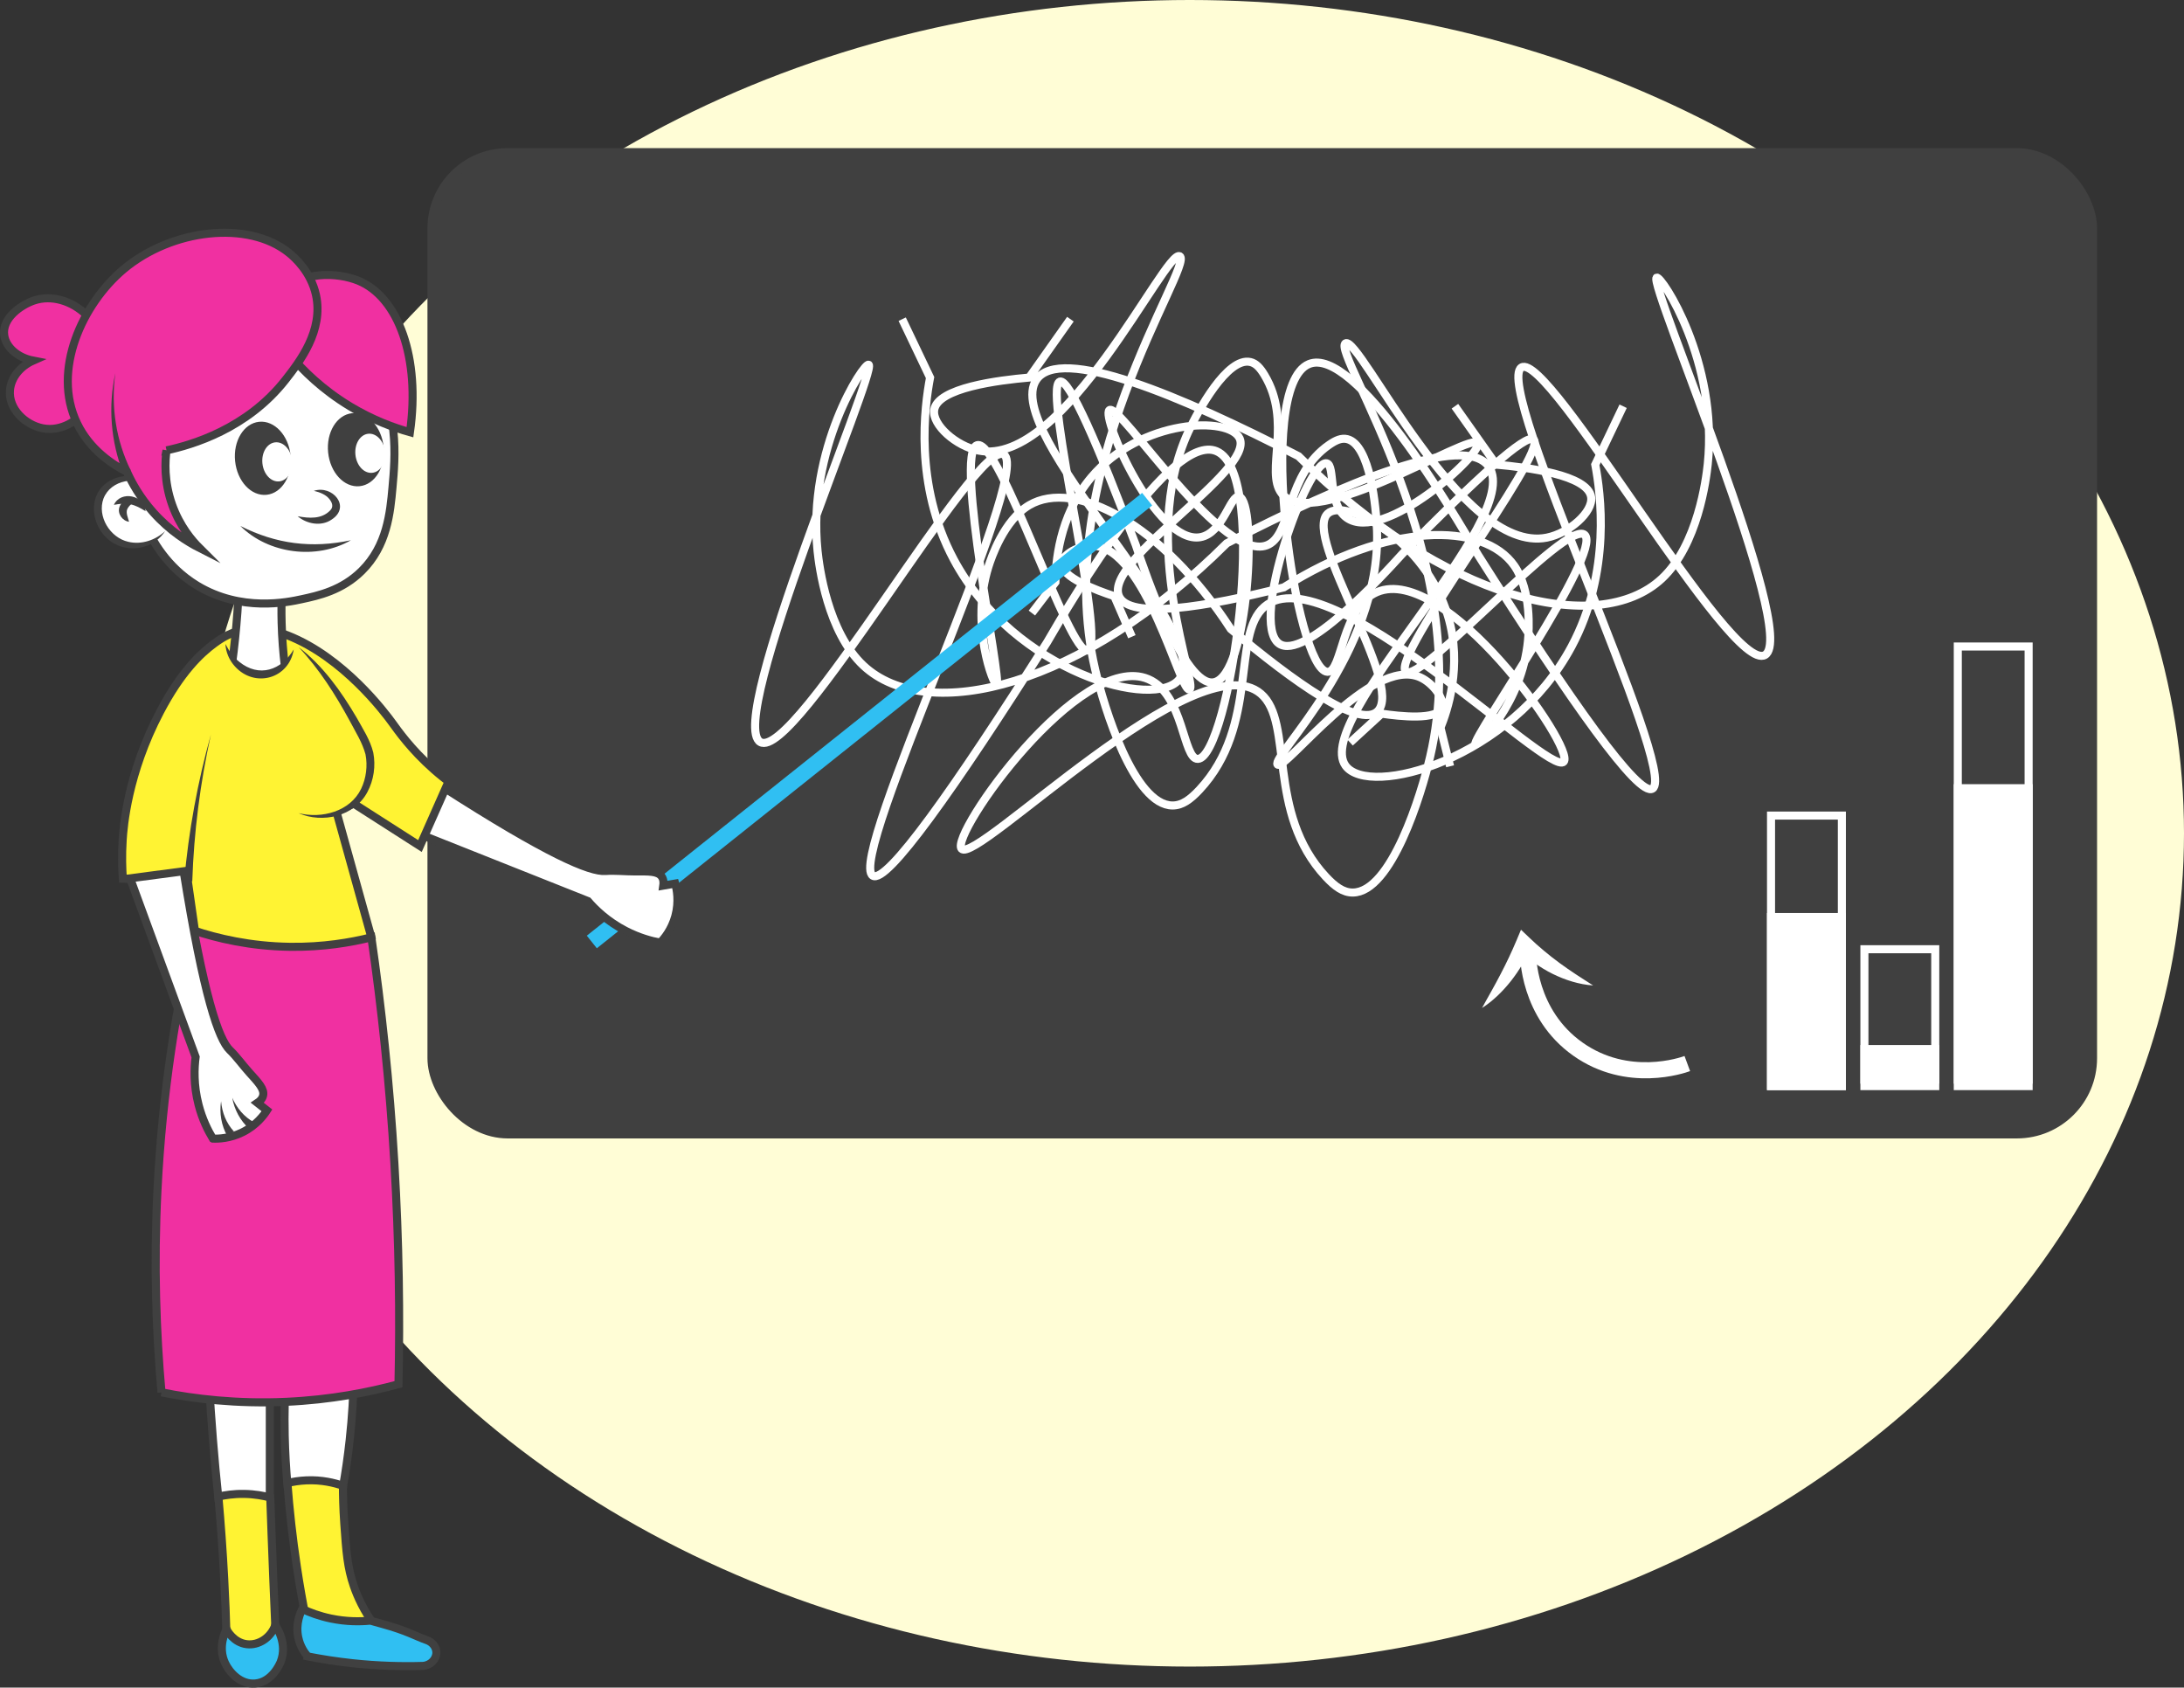 <?xml version="1.0" encoding="UTF-8"?>
<svg id="Layer_3" xmlns="http://www.w3.org/2000/svg" viewBox="0 0 1356.5 1048.05">
  <rect x="0" y="0" width="1356.5" height="1048.05" fill="#333333" stroke="none"/>
  <defs>
    <style>
      .cls-1, .cls-2, .cls-3, .cls-4, .cls-5, .cls-6, .cls-7, .cls-8, .cls-9, .cls-10, .cls-11 {
        stroke-miterlimit: 10;
      }

      .cls-1, .cls-3, .cls-4, .cls-5, .cls-6, .cls-7, .cls-8, .cls-11 {
        stroke-width: 5px;
      }

      .cls-1, .cls-12, .cls-7 {
        fill: #fff;
      }

      .cls-1, .cls-5, .cls-9 {
        stroke: #fff;
      }

      .cls-2 {
        stroke: #30bff2;
      }

      .cls-2, .cls-8 {
        fill: #30bff2;
      }

      .cls-2, .cls-9 {
        stroke-width: 10px;
      }

      .cls-3, .cls-4, .cls-7, .cls-8, .cls-11 {
        stroke: #404040;
      }

      .cls-3, .cls-13 {
        fill: #fff333;
      }

      .cls-4 {
        fill: #f030a1;
      }

      .cls-5, .cls-9 {
        fill: none;
      }

      .cls-6 {
        fill: #fffdd6;
        stroke: #fffdd6;
      }

      .cls-14, .cls-10, .cls-11 {
        fill: #404040;
      }

      .cls-10 {
        stroke: #404040;
      }
    </style>
  </defs>
  <ellipse class="cls-6" cx="739" cy="517.5" rx="615" ry="515"/>
  <rect class="cls-11" x="268" y="94.5" width="1032" height="610" rx="47.29" ry="47.29"/>
  <path class="cls-5" d="M560.36,198.22c5.77,12.09,11.54,24.18,17.31,36.27-3.27,17.32-10.24,66.32,14.74,112.99,37.68,70.39,125.95,94.16,140.39,73.93,20.91-29.26-111.17-152.88-89.11-185.53,14.69-21.75,89.17,9.53,162.83,47.43,89.84,89.44,185.96,113.03,225.65,76.03,22.42-20.9,27.55-61.78,28.53-71.15,6.59-63.45-28.78-117.17-31.73-115.78-5.7,2.69,88.91,221.74,67.31,234.36-21.34,12.47-134.36-189.18-151.29-178.56-18.13,11.37,97.88,251.22,81.42,261.56-8.57,5.38-50.15-53.2-108.34-145.08-15.64-27.07-76.8-130.42-105.13-118.57-34.12,14.27-7.88,190.26,11.54,191.11,9.34.41,8.67-40.1,30.77-49.52,42.27-18.03,123.31,96.62,116.03,105.32-8.73,10.45-146.43-129.94-185.91-96.25-20.73,17.69-3.06,73.75-40.39,113.69-5.71,6.11-10.78,9.78-16.67,9.76-24.02-.04-42.65-61.17-48.08-84.4-28.6-122.28,61.41-251.15,52.57-256.68-8.62-5.39-71.5,131.3-125.01,120.67-13.96-2.77-28.81-15.88-27.57-25.11,1.87-13.88,40.13-18.58,58.98-20.23,8.55-12.09,17.1-24.18,25.64-36.27"/>
  <path class="cls-5" d="M1008.14,252.29c-5.77,12.09-11.54,24.18-17.31,36.27,3.27,17.32,10.24,66.32-14.74,112.99-37.68,70.39-125.95,94.16-140.39,73.93-20.91-29.26,111.17-152.88,89.11-185.53-14.69-21.75-89.17,9.53-162.83,47.43-89.84,89.44-185.96,113.03-225.65,76.03-22.42-20.9-27.55-61.78-28.53-71.15-6.59-63.45,28.78-117.17,31.73-115.78,5.7,2.69-88.91,221.74-67.31,234.36,21.34,12.47,134.36-189.18,151.29-178.56,18.13,11.37-97.88,251.22-81.42,261.56,8.57,5.38,50.15-53.2,108.34-145.08,15.64-27.07,76.8-130.42,105.13-118.57,34.12,14.27,7.88,190.26-11.54,191.11-9.34.41-8.67-40.1-30.77-49.52-42.27-18.03-123.31,96.62-116.03,105.32,8.73,10.45,146.43-129.94,185.91-96.25,20.73,17.69,3.06,73.75,40.39,113.69,5.71,6.11,10.78,9.78,16.67,9.76,24.02-.04,42.65-61.17,48.08-84.4,28.6-122.28-61.41-251.15-52.57-256.68,8.62-5.39,71.5,131.3,125.01,120.67,13.96-2.77,28.81-15.88,27.57-25.11-1.87-13.88-40.13-18.58-58.98-20.23-8.55-12.09-17.1-24.18-25.64-36.27"/>
  <path class="cls-5" d="M900.67,475.89c-1.99-8-3.98-16-5.98-24,4-9.84,13.97-37.99,4.67-69.25-14.03-47.15-63.67-73.7-74.67-63.71-15.91,14.45,47.91,106.52,30.91,122.83-11.32,10.86-51.88-18.21-91.16-51.11-42.77-65.81-97.1-93.37-125.1-76.96-15.81,9.27-23.72,32.85-25.42,38.28-11.46,36.79,3.18,73.7,5.1,73.29,3.71-.8-26.49-144.33-12.15-148.79,14.17-4.41,57.38,131.37,68.71,127.44,12.13-4.21-28.32-163.12-17.3-166.95,5.73-1.99,23.49,38.69,47.15,101.49,6.08,18.3,30.15,88.34,48.4,85.28,21.98-3.68,27.31-111.99,15.86-115.23-5.51-1.56-9.92,22.62-24.18,25.11-27.27,4.77-61.81-74.79-56.45-78.94,6.43-4.98,71.6,97.86,99.07,83.39,14.43-7.6,10.59-43.41,37.53-61.9,4.12-2.83,7.57-4.29,11.07-3.46,14.27,3.41,18.08,42.37,18.55,56.94,2.46,76.72-66.37,140.65-61.77,145.18,4.49,4.42,58.11-67.99,88.66-54.14,7.97,3.62,15.24,13.5,13.4,18.81-2.76,7.99-26.07,5.39-37.46,3.72-6.52,5.98-13.04,11.97-19.56,17.95"/>
  <path class="cls-5" d="M640.92,380.72c4.87-6.37,9.73-12.75,14.6-19.12.12-10.76,1.8-40.87,22.2-65.09,30.77-36.54,86.06-38.24,92.25-24.19,8.95,20.34-84.26,75.23-75.03,97.75,6.15,15,54.14,6.89,102.43-5.28,64.04-40.52,123.98-41.02,143.18-13.43,10.84,15.58,9.03,40.6,8.5,46.31-3.63,38.65-31.04,65.6-32.63,64.36-3.07-2.4,79.22-119.3,67.88-129.84-11.2-10.42-102.37,93.54-111.17,84.85-9.42-9.31,88.06-135.56,79.5-144.03-4.45-4.4-36.14,24.57-81.65,70.99-12.52,13.89-61.16,66.72-76.6,55.69-18.59-13.28,17.94-114.21,29.58-111.98,5.6,1.07.39,25.06,12.4,33.77,22.98,16.66,84.79-40.08,81.5-46.28-3.95-7.44-102.5,56.64-121.96,31.05-10.22-13.44,6.95-44.27-10.49-73.27-2.67-4.43-5.24-7.33-8.75-8.15-14.28-3.35-32.63,30.36-38.62,43.4-31.54,68.67,6.64,157.94.73,159.98-5.77,1.99-26.89-88.11-59.96-89.33-8.63-.32-19.01,5.39-19.37,11.05-.54,8.52,21.65,16.69,32.65,20.33,3.64,8.39,7.29,16.78,10.93,25.17"/>
  <rect class="cls-5" x="1100" y="506.5" width="44" height="168"/>
  <rect class="cls-5" x="1216" y="401.5" width="44" height="273"/>
  <rect class="cls-5" x="1158" y="589.5" width="44" height="85"/>
  <rect class="cls-1" x="1100" y="569.5" width="44" height="105"/>
  <rect class="cls-1" x="1216" y="489.5" width="44" height="181"/>
  <rect class="cls-1" x="1158" y="651.5" width="44" height="19"/>
  <path class="cls-9" d="M1048,660.5c-2.9,1.07-37.01,12.97-68-9-30.89-21.9-31.04-57.87-31-61"/>
  <path class="cls-12" d="M920.5,626c1.95-3.64,3.97-7.11,5.89-10.59,1.93-3.47,3.82-6.92,5.61-10.39,1.83-3.44,3.52-6.94,5.19-10.42,1.64-3.5,3.23-7.01,4.72-10.56l2.79-6.65,5.27,5.02c2.92,2.79,5.91,5.49,9.03,8.07,3.09,2.62,6.31,5.09,9.59,7.53,3.3,2.42,6.69,4.76,10.17,7.06,3.48,2.32,7.08,4.53,10.74,6.92-4.36-.26-8.64-1.14-12.83-2.35-4.19-1.22-8.27-2.86-12.21-4.79-3.95-1.93-7.71-4.24-11.31-6.78-3.58-2.57-6.97-5.41-10.12-8.5l8.06-1.63c-1.65,3.8-3.51,7.5-5.63,11.06-2.08,3.57-4.45,6.97-6.98,10.22-2.57,3.23-5.33,6.3-8.31,9.12-3,2.82-6.17,5.43-9.66,7.64Z"/>
  <path class="cls-2" d="M367.59,585c114.97-91.67,229.94-183.33,344.91-275"/>
  <path class="cls-7" d="M410.07,585.44c2.4-2.49,7.06-8,9.37-16.5,2.5-9.21.87-16.88-.05-20.22-2.47.43-4.94.85-7.41,1.28.22-1.54.28-3.74-.96-5.56-2.4-3.52-8.08-3.28-16.59-3.25-6.12.02-12.26-.71-18.37-.27-9.53.69-35.65-10.12-101.82-52.68-6.3,9.23-12.59,18.46-18.89,27.68,36.6,14.56,73.21,29.11,109.81,43.67,4.42,5.12,12.02,12.61,23.41,18.48,8.23,4.24,15.83,6.31,21.5,7.36Z"/>
  <path class="cls-3" d="M122.16,585.46c6.78,4.6,25.96,16.29,52.98,15.98,29.22-.34,49.21-14.48,55.51-19.34-7.3-26.25-14.6-52.5-21.89-78.76,3.67-1.41,7.35-2.81,11.02-4.22,13.69,8.77,27.38,17.54,41.06,26.3,5.92-13.35,11.83-26.7,17.75-40.04-2.14-1.62-5.43-4.19-9.25-7.57-14.16-12.51-22.31-24.25-25.65-28.85-4.41-6.08-30.25-40.79-65.19-54.41-9.05-3.53-18.08-5.4-27.75-3.36-6.89,1.45-12.37,4.52-17.66,8.41-8.58,6.31-20.72,17.79-33.7,42.51-20.14,38.37-22.68,71.28-23.19,79.52-.62,9.92-.31,18.23.11,24.08,13.41.23,26.83.46,40.24.7,1.87,13.02,3.73,26.03,5.6,39.05Z"/>
  <path class="cls-7" d="M167.59,864.69c-12.62-2.52-25.23-5.05-37.85-7.57.67,12.08,1.51,24.42,2.52,37.01.99,12.32,2.12,24.38,3.36,36.16,10.65.84,21.31,1.68,31.96,2.52,0-22.71,0-45.42,0-68.12Z"/>
  <path class="cls-7" d="M219.73,853.75c-14.02-.56-28.03-1.12-42.05-1.68-.79,12.23-1.15,25.44-.84,39.53.24,10.64.83,20.75,1.68,30.28,11.49.56,22.99,1.12,34.48,1.68,1.64-9.23,3.08-19.06,4.21-29.44,1.56-14.37,2.32-27.88,2.52-40.37Z"/>
  <path class="cls-4" d="M100.31,864.69c20.03,4,46.45,7.28,77.37,5.89,27.76-1.25,51.42-5.93,69.81-10.93.96-42.44.37-88.3-2.52-137.09-2.99-50.34-8.06-97.29-14.3-140.45-12.84,3.21-30.07,6.16-50.46,5.89-25.07-.33-45.6-5.39-59.73-10.09-10.55,45.13-19.64,99.53-22.69,161.48-2.28,46.28-.79,88.39,2.52,125.31Z"/>
  <g>
    <path class="cls-13" d="M185.5,401.89c2.37,2.19,5.66,5.36,9.34,9.39,2.4,2.63,12.67,14.19,24.82,35.92,6.53,11.68,9.8,17.65,10.27,23.98.2,2.71,1.2,16.14-8.22,26.12-8.64,9.16-22.88,12.05-36.33,7.69"/>
    <path class="cls-14" d="M185.5,401.89c15.1,11.59,26.39,27.41,35.96,43.7,3.88,7.04,8.45,13.85,10.39,21.82,1.57,8.28.32,17.01-3.64,24.45-7.99,15.15-27.82,19.67-42.83,13.12,14.56,3.62,32.14-1.02,38.94-15.15,3.12-6.49,4.08-14.28,2.7-21.34-1.93-7.29-6.09-13.72-9.68-20.59-8.94-16.45-18.98-32.3-31.85-46.01h0Z"/>
  </g>
  <path class="cls-14" d="M114.42,547.02c2.71-30.8,8.3-61.27,16.59-90.9-6.67,30.04-10.57,60.61-11.59,91.21l-4.99-.3h0Z"/>
  <path class="cls-7" d="M132.22,707.12c3.46.13,10.67-.08,18.54-4.02,8.53-4.28,13.16-10.6,15.03-13.52-1.97-1.56-3.93-3.11-5.9-4.67,1.29-.86,2.97-2.29,3.5-4.42,1.03-4.13-2.94-8.21-8.64-14.53-4.1-4.55-7.65-9.61-12.05-13.87-6.87-6.64-16.23-33.31-28.65-111.01-11.08,1.46-22.15,2.92-33.23,4.38,13.56,36.98,27.13,73.97,40.69,110.95-.87,6.71-1.38,17.37,1.84,29.77,2.32,8.96,5.86,16,8.85,20.93Z"/>
  <path class="cls-14" d="M141.16,705.5c-3.72-6.57-4.97-14.32-3.85-21.63.56,6.94,3.25,13.71,7.92,18.74,0,0-4.07,2.9-4.07,2.9h0Z"/>
  <path class="cls-14" d="M154.78,701c-5.62-5.05-9.27-12-10.53-19.29,2.74,6.4,7.44,11.96,13.47,15.24,0,0-2.94,4.04-2.94,4.04h0Z"/>
  <path class="cls-7" d="M144.16,412.05c.9,11.11,10.65,18.42,19.35,16.98,6.69-1.11,12.38-7.34,13.41-15.32-1.01-8.29-1.74-17.34-2-27.05-.19-7.11-.1-13.85.18-20.2-8.82-3.25-17.64-6.51-26.45-9.76-.21,7.57-.6,15.41-1.19,23.52-.81,11.15-1.94,21.77-3.29,31.83Z"/>
  <path class="cls-7" d="M90.54,326.92c3.96,8.04,12.61,25.03,31.79,36.68,27.4,16.64,56.51,10.37,64.95,8.55,10.39-2.24,25.02-5.39,37.36-17.58,15.87-15.68,17.72-36.19,19.15-51.97,1.65-18.26,4.53-50.08-14.39-74.83-27.28-35.7-93.98-48.98-130.54-14.13-34.2,32.6-21.1,87.37-8.32,113.29Z"/>
  <g>
    <path class="cls-12" d="M95.11,302.02c-10.39-8.16-24.89-5.77-31.24,3.38-6.7,9.65-1.98,23.45,7.29,29.69,9.53,6.41,23.31,4.44,31.4-5.25"/>
    <path class="cls-14" d="M95.11,302.02c-10.16-6.48-26.18-4.3-30.85,7.64-4.02,11.1,4.14,24.31,15.46,26.82,8.01,1.94,16.88-.99,22.84-6.65-1.51,2.25-3.41,4.38-5.66,5.98-8.86,6.75-22.42,6.3-30.53-1.6-11.1-10.35-11.42-29.56,3.44-36.45,8.21-4.03,18.97-2.19,25.3,4.25h0Z"/>
  </g>
  <path class="cls-14" d="M90.4,317.47c-3.24-1.99-5.96-3.55-9.4-4.27-3.47-.7-6.5-.36-10.27.33,4.26-9.13,19.1-6,19.67,3.94h0Z"/>
  <path class="cls-14" d="M84.33,310.52c-2.14,2.18-4.3,3.36-5.39,5.91-.74,2.32.47,4.84,1.21,7.6-4.15-.52-7.41-5.09-5.94-9.22,1.44-4.03,6.32-5.79,10.11-4.29h0Z"/>
  <ellipse class="cls-10" cx="163.24" cy="284.63" rx="16.82" ry="22.29" transform="translate(-28.19 18.14) rotate(-5.86)"/>
  <ellipse class="cls-12" cx="172.17" cy="286.85" rx="9.25" ry="12.19" transform="translate(-28.37 19.06) rotate(-5.86)"/>
  <ellipse class="cls-10" cx="221.02" cy="279.3" rx="16.82" ry="22.29" transform="translate(-27.34 24) rotate(-5.86)"/>
  <ellipse class="cls-12" cx="229.94" cy="281.52" rx="9.25" ry="12.19" transform="translate(-27.52 24.93) rotate(-5.86)"/>
  <path class="cls-14" d="M217.96,335.5c-21.38,12.36-51.18,8.55-68.7-8.87,22.21,11.22,44.38,14.07,68.7,8.87h0Z"/>
  <path class="cls-4" d="M49.74,258.52c15.85-3.21,27.1-17.08,26.92-32.44-.16-13.73-9.44-26.19-23.06-30.65-9.28-8.81-21.7-12.4-32.47-8.8-7.98,2.67-20.19,10.99-18.47,21.83,1.17,7.34,8.37,13.64,17.93,15.49-8.02,3.55-13.73,10.53-14.4,18.4-1,11.8,9.65,21.53,20.26,23.62,12.64,2.48,22.27-6.48,23.28-7.45Z"/>
  <path class="cls-4" d="M180.53,220.96c7.56,8.92,19.58,20.99,36.96,31.46,14.01,8.44,27.13,13.21,37.14,16,6.59-46.2-7.21-83.91-32-94.07-12.94-5.31-37.02-6.45-46.4,8.51-6.36,10.15-4.34,25.15,4.3,38.11Z"/>
  <path class="cls-4" d="M103.43,279.7c15.73-3.4,50-13.3,73.95-43.91,8.57-10.96,23.82-30.45,18.84-52.75-3.17-14.16-13.06-23.04-16.66-25.95-25.44-20.55-72.98-14.9-102.78,10.12-25.45,21.37-44.81,62.62-28.91,95.68,7.99,16.6,22.26,25.72,31.02,30.2,3.04,6.75,8.08,15.93,16.35,25.17,10.35,11.57,21.35,18.33,28.7,22.07-4.51-4.49-12.18-13.32-16.98-26.74-5.26-14.71-4.4-27.48-3.53-33.9Z"/>
  <path class="cls-14" d="M76.59,294.09c-7.8-19.76-9.53-41.77-4.94-62.39-1.43,10.36-1.34,20.88.29,31.09,1.6,10.21,4.76,20.11,9.23,29.3l-4.58,2.01h0Z"/>
  <g>
    <path class="cls-12" d="M194.9,304.85c1.16-.06,7.83-.3,11.71,4.39.71.86,2.38,2.88,2.18,5.47-.28,3.7-4.15,5.94-5.48,6.71-7.47,4.32-16.85-.05-18.43-.81"/>
    <path class="cls-14" d="M194.9,304.85c11.55-3.9,23.4,9.91,11.03,17.85-6.44,4.44-15.53,2.68-21.05-2.1,7.2,1.35,14.84,1.87,20.13-3.55,2.38-2.27,1.3-5.04-.55-7.26-2.04-2.53-5.62-4.09-9.55-4.95h0Z"/>
  </g>
  <path class="cls-3" d="M190.3,1006.82c14.3,1.12,28.6,2.24,42.89,3.36-7.42-9.96-11.31-18.99-13.46-25.23-3.92-11.39-4.66-21.08-5.89-38.69-.68-9.79-.83-17.92-.84-23.55-5.27-1.82-13.14-3.78-22.71-3.36-4.49.19-8.45.87-11.77,1.68,1.25,16.46,3.14,33.88,5.89,52.14,1.75,11.67,3.74,22.89,5.89,33.64Z"/>
  <path class="cls-3" d="M140.68,1016.07c1.57,9.41,8.62,15.91,15.14,15.98,8.15.09,17.32-9.85,15.14-22.71-.81-18.5-1.57-37.09-2.26-55.77-.29-7.86-.57-15.71-.84-23.55-4.13-1.1-9.66-2.16-16.24-2.26-6.43-.1-11.88.74-15.98,1.68,1.47,16.5,2.7,33.53,3.62,51.04.64,12.09,1.11,23.95,1.42,35.58Z"/>
  <path class="cls-8" d="M191.14,1028.69c8.57,1.68,17.84,3.14,27.75,4.21,15.98,1.71,30.67,2.07,43.73,1.68,4.89-.29,8.5-4.23,8.41-8.41-.07-3.28-2.42-6.36-5.89-7.57-7.39-2.58-12.05-5.78-27.75-10.09-3.29-.9-5.9-1.64-7.33-2.05-6.13.61-14.71.76-24.63-1.32-7.15-1.5-13.09-3.75-17.66-5.89-1.09,2.09-4.34,8.99-2.52,17.66,1.23,5.88,4.23,9.87,5.89,11.77Z"/>
  <path class="cls-8" d="M139.84,1032.89c2.77,5.87,9.5,13.27,18.5,12.62,10.77-.79,15.58-12.45,15.98-13.46,4.54-11.51-2.79-21.93-3.36-22.71-2.87,7.86-10.35,12.63-17.66,11.77-8.24-.96-12.29-8.61-12.62-9.25-.62,1.15-5.62,10.91-.84,21.03Z"/>
  <path class="cls-13" d="M154.86,457.51l38.1-17.8c-3.08-11.56-6.16-23.12-9.24-34.67-.22.51-5.54,12.53-18.44,14.18-9.01,1.16-17.99-3.22-22.84-11.14-7.02-.04-9.89,2-11.2,3.84-7.8,10.98,20.5,42.2,23.62,45.59Z"/>
  <path class="cls-14" d="M182.45,403.31c-2.87,18.26-24.23,24.19-36.55,10.55-3.48-3.82-5.66-8.83-5.88-13.94,2.18,4.29,4.91,8.15,8.6,11.1,12.26,9.92,26.09,5.35,33.83-7.71h0Z"/>
</svg>
